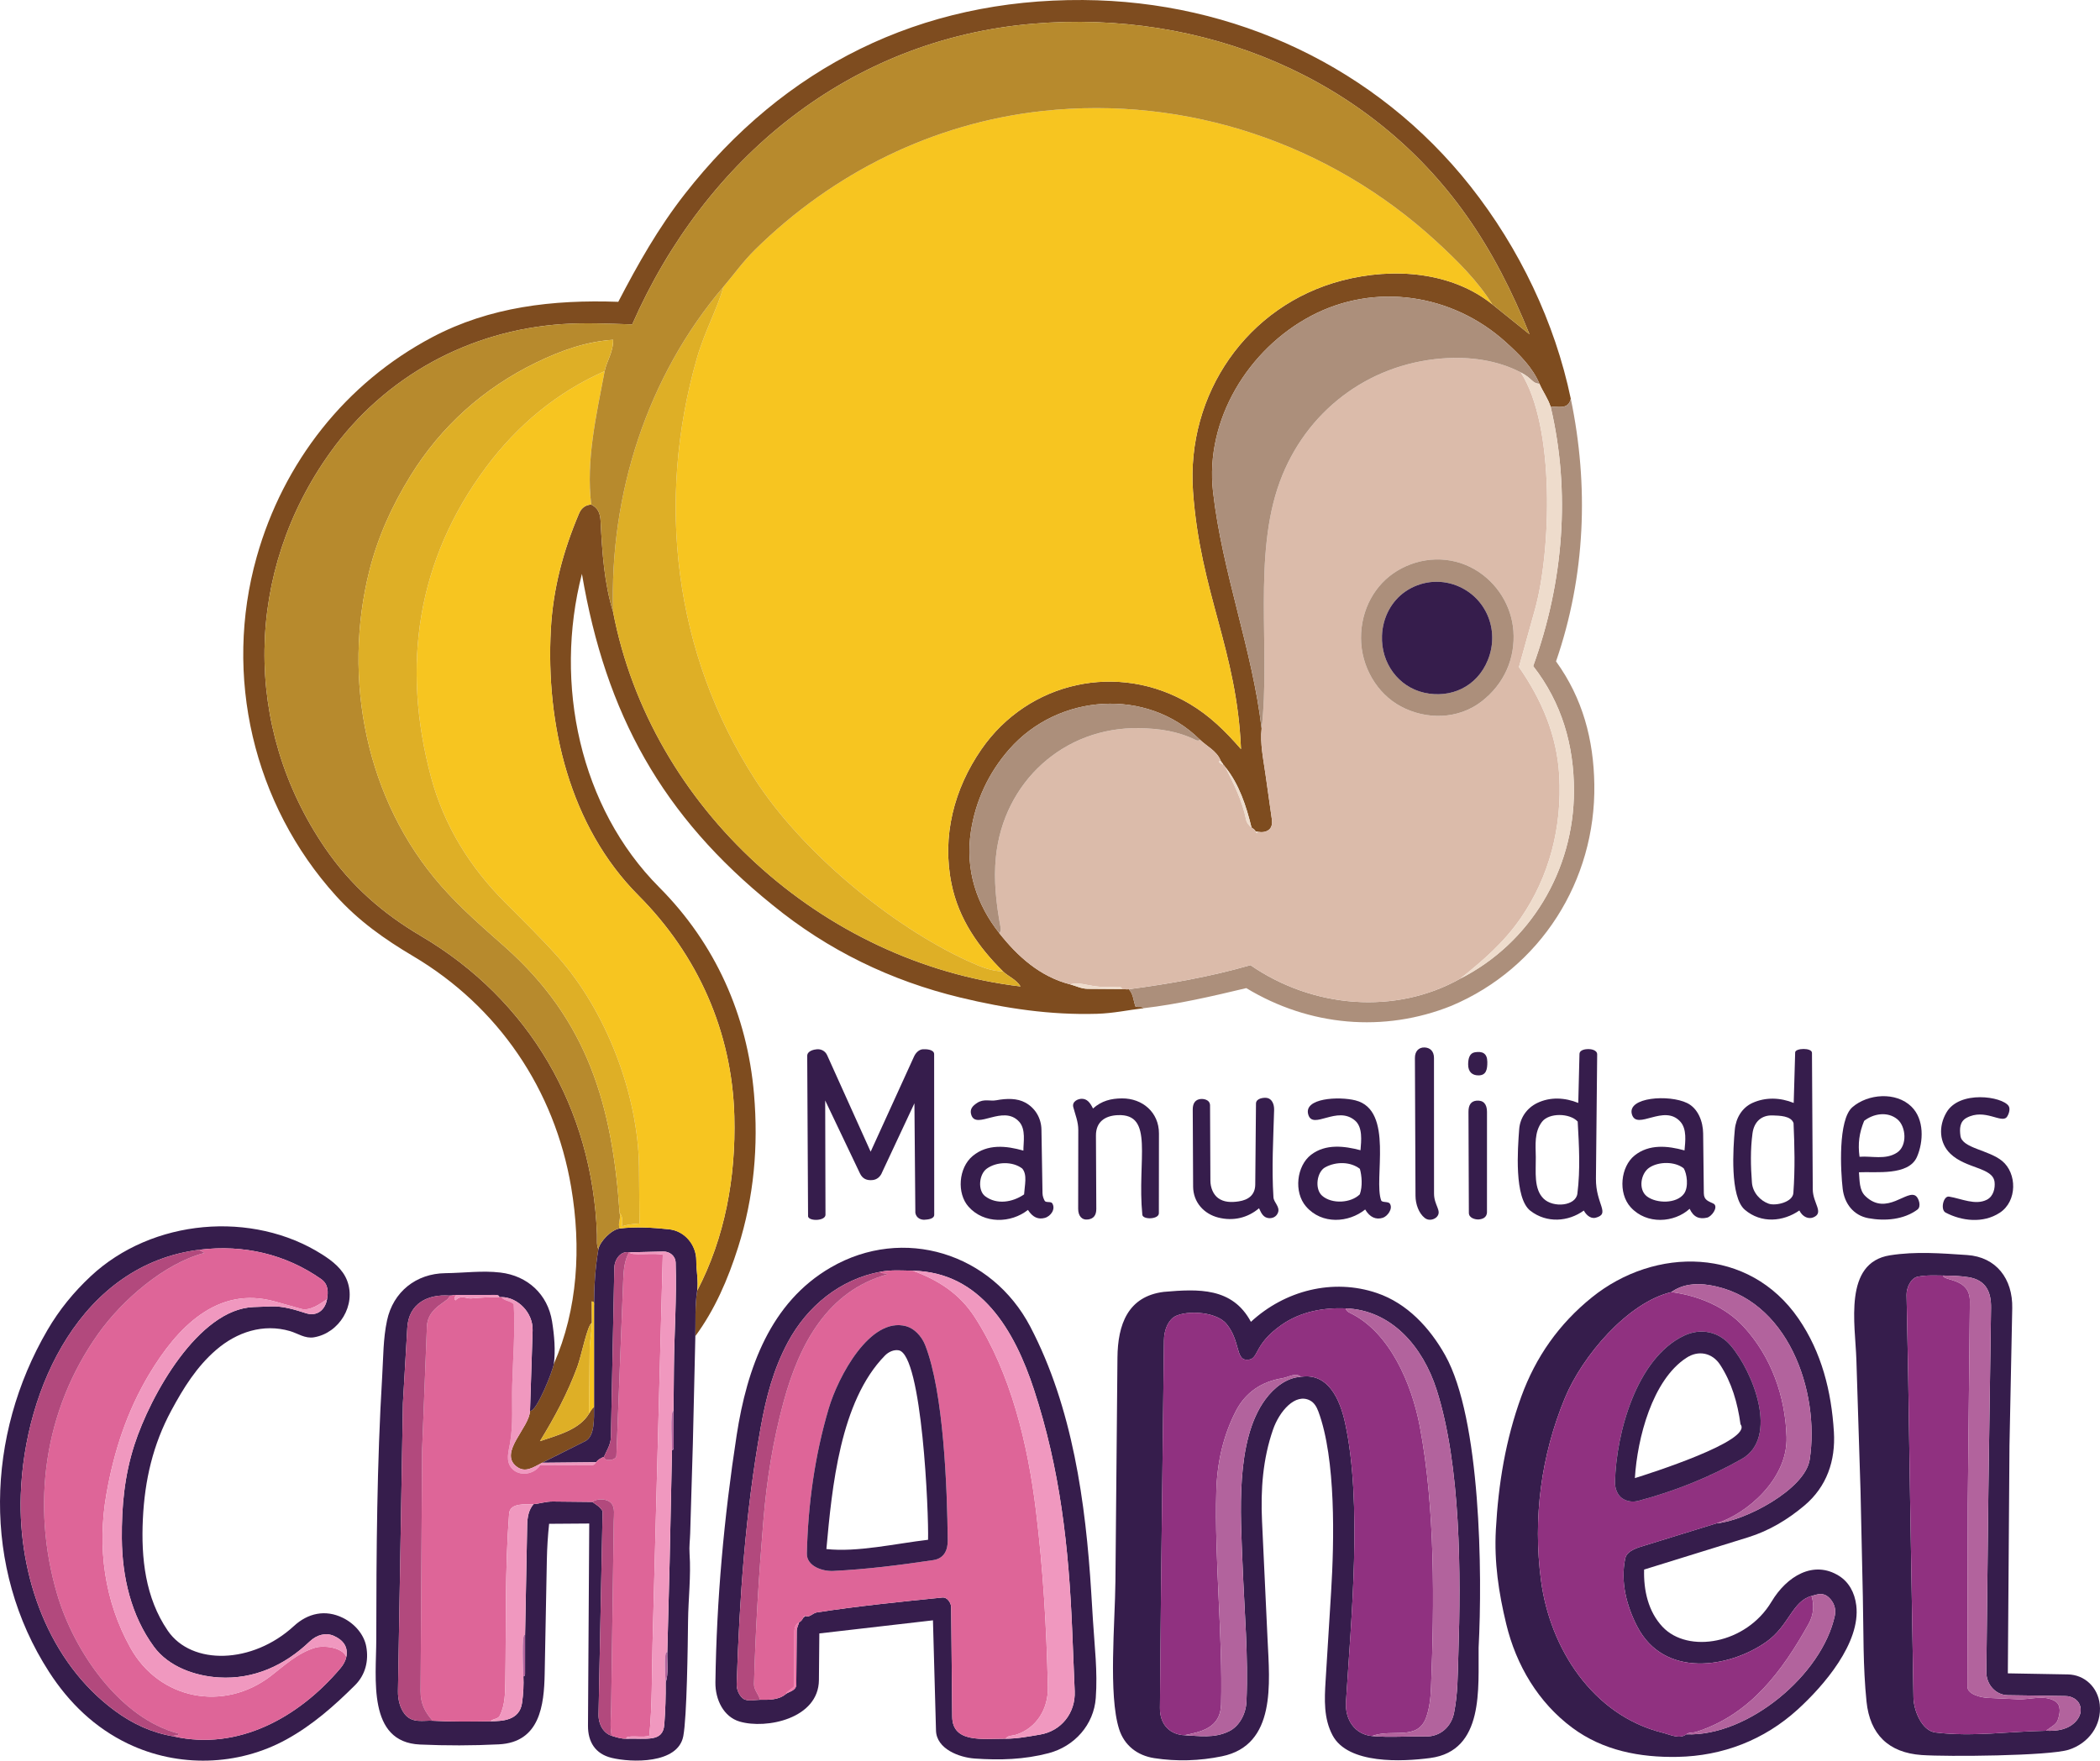 <?xml version="1.0" encoding="UTF-8"?>
<svg id="Layer_2" data-name="Layer 2" xmlns="http://www.w3.org/2000/svg" viewBox="0 0 3465.49 2906.3">
  <defs>
    <style>
      .cls-1 {
        fill: #b78a2d;
      }

      .cls-2 {
        fill: #7e4c1f;
      }

      .cls-3 {
        fill: #361d4c;
      }

      .cls-4 {
        fill: #de6598;
      }

      .cls-5 {
        fill: #903180;
      }

      .cls-6 {
        fill: #eedccc;
      }

      .cls-7 {
        fill: #b2639d;
      }

      .cls-8 {
        fill: #f7c520;
      }

      .cls-9 {
        fill: #f177ab;
      }

      .cls-10 {
        fill: #f098bf;
      }

      .cls-11 {
        fill: #dbbbaa;
      }

      .cls-12 {
        fill: #ac8f7b;
      }

      .cls-13 {
        fill: #deaf26;
      }

      .cls-14 {
        fill: #b2497d;
      }
    </style>
  </defs>
  <g id="Layer_1-2" data-name="Layer 1">
    <g id="Q2NgMB">
      <g>
        <path class="cls-2" d="M2592.2,658.28c-4.39,19.35-22.46,11.68-33.2,13.43-4.26-13.7-13.14-25.61-18.45-38.07-11.6-27.19-32.2-47.62-55.52-68.76-88.17-79.9-216.08-99.24-321.74-43.25-103.1,54.63-175.02,171.07-161.5,290.06,15.14,133.19,65.09,261.2,80.17,391.02-2.75,24.09,2.87,50.6,6.42,75.66l10.5,74.22c.95,6.69-.11,12.81-4.28,16.53-5.25,4.68-12.44,5-18.82,3.92l-3.53-.31c-1.35-3.28-4.34-4.85-6.99-6.82-8.61-35.37-20.28-71.06-43.09-99.57-.97-1.22-1.95-3-3.29-3.82-.81-2.61-3.51-4.39-4.46-6.85-6.38-16.44-23.39-23.92-34.8-35.2-86.41-85.35-232.69-76.28-314.05,16.28-34.09,38.78-55.67,85.17-63.34,135.61-9.81,64.5,9.97,121.11,46.72,167.82,30.06,38.22,67.23,71.99,117.21,84.73,8.78,2.24,18,7.22,28.67,7.3l56.67.39c3.67.03,7.63.81,11.27.33,7,7.07,7.61,17.49,10.7,27.97,2.52,2.86,11.91-.61,13.59,3.35-25.31,2.95-49.59,8.41-76.96,9.2-76.83,2.21-150.3-8.71-225.46-26.87-114.53-27.67-218.45-78.08-309.66-152.65-181.96-146.61-275.41-315.07-314.66-546.7-46.83,181.69-3.23,386.11,127.47,517.31,92.62,92.97,145.39,210.91,156.52,341.4,7.35,86.25-.01,169.97-26.28,252.97-16.81,53.1-38.55,103.16-70.53,146.58.58-25-.92-49.92,2.96-74.82,45.7-87.43,64.07-187.16,61.39-288.08-3.71-139.91-60.53-266.38-158.22-364.46-113.72-114.18-153.12-281.97-144.6-439.33,3.65-67.43,20.58-130.31,46.73-191.63,4.02-9.43,11.37-13.87,19.93-14.28,11.3,5.62,14.83,14.39,15.51,28.08,2.53,51.53,6.03,102.26,20.62,149.35,62.03,323.24,344.98,578.99,672.34,617.98-7.09-11.68-20.34-16.33-29.06-24.96-40.32-39.89-73.04-86.47-84.84-144.16-16.13-78.9,4.03-156.71,49.11-222.05,77.64-112.53,226.24-145.33,344-75.23,32.52,19.35,57.84,43.97,84.58,74.66-6.82-164.35-67.14-257.25-79.18-425.16-11.53-160.84,89.14-307.53,245.79-348.36,85.65-22.32,181.55-14.19,248.24,39.46l61.25,49.27c-28.39-69.96-60.66-134.48-104.08-195.94C2257.69,126.13,1983.6,15.84,1705.57,39.1c-304.3,25.45-541.82,222.4-662.25,496.4-40.32-1.16-75.98-3.12-115.08-.5-153.39,10.29-292.92,86.01-382.9,211.29-141.75,197.35-145.57,453.68-8.8,653.6,42.19,61.67,94.54,107.61,158.29,145.18,179.3,105.66,282.86,285.15,290.29,492.37.36,10.11-1.01,17.61,2.35,24.67-5.21,30.33-7.18,62.45-7.18,93.21.05-2.46,1.47-6.13-3.66-7.18l.1,35.63c-7.22,2.34-17.08,53.55-23.88,72.04-16.12,43.82-37.35,83.25-61.77,123.11,30.3-10.24,65.25-19.21,80.94-45.49,2.36-3.95,4.56-8.11,8.27-10.99,0,19.05,1.38,48.44-14.45,56.39l-71.15,35.71c-14.51,7.28-28.02,17.71-42.77,5.85-28.86-23.22,21.83-63.78,22.73-91.53,10.72,2.51,37.84-66.94,39.25-77.28,39.57-90.44,45.56-192.55,28.63-292.17-27.37-161.03-120.05-297.63-260.55-381-47.55-28.21-89.93-58.08-127.62-99.8-136.45-151.03-186.02-363.22-130.73-559.33,44-156.09,146.67-287.21,289.98-362.84,94.64-49.95,198.55-62.04,306.71-58.25,32.5-62.49,65.93-121.79,109.73-177.85C1294.33,110,1518.59-1.69,1787.34.02c249.64,1.59,484.16,110.98,639.35,307.57,80.73,102.26,139.21,224.5,165.5,350.69Z"/>
        <path class="cls-3" d="M2161.99,2311.8c-24.62-13.01-50.86,18.18-61.14,47.79-16.91,48.69-20.64,99.19-18.2,151.46l9.14,195.45c3.33,71.16,14.7,174.1-75.32,192.59-36.82,7.56-74.57,8.8-111.78,3.03-27.87-4.32-49.34-20.98-57.89-47.86-17.92-56.31-6.7-176.56-6.09-243.99l3.35-369.24c.49-54.48,17.04-101.15,76.47-108.55,57.21-4.98,113.19-7.59,143.77,49.45,56.1-51.87,135.42-72.13,207.81-47.57,50.19,17.02,87.38,57.5,112.67,102.52,58.98,104.96,61.68,361.28,55.28,482.77-.88,66.01,9.96,170.37-79.85,182.28-45.89,6.09-135.59,10.65-161.17-37.48-14.85-27.95-13.39-59.29-11.48-90.13l9.05-146.07c5.25-84.79,8.05-220.01-20.9-298.07-3.03-8.16-7.06-14.83-13.73-18.35ZM1954.61,2864.31c23.81,1.03,48.94,5.67,73.93-6.72,16.61-8.23,27.51-28.4,28.39-48.55,3.32-76.24-3.49-150.19-6.44-226.92-3.13-81.55-12.35-204.24,37.6-272.14,14.59-19.84,35.27-35.92,58.54-37.31,45.14-6.95,64.61,37.06,73.13,76.26,28.61,131.71,10.05,322.94,1.42,460.23-1.88,29.92,15.11,53.87,42.8,56.47,28.76,2.71,58.35.09,88.85.7,24.1.48,42.09-16.06,46.67-38.91,6.41-32.02,6.02-63.03,7.12-96.25,4.39-132.66,4.17-312.09-35.96-437.43-22.54-70.41-74.11-131.36-150-134.06-36.98-1.31-74.15,5.18-105.94,27.39-49.13,34.33-35.45,58.7-58.34,57.44-17.01-.94-9.98-31.86-32.35-59.11-18.51-22.55-74.73-22.9-89.32-9.44-8.38,7.73-13.71,20.61-13.9,36.73l-4.9,415.27-1.73,191.43c-.26,28.7,17.91,43.94,40.43,44.91Z"/>
        <path class="cls-3" d="M2923.41,2643.91c25.06-42.06,69.37-69.09,111.44-42.62,15.9,10,25.8,27.19,28.43,48.72,7.56,61.85-53.77,132.77-96.73,171.87-55.21,50.25-123.68,76.75-198.35,78.17-62.21,1.18-122.93-10.45-173.59-48.11-56.15-41.74-92.49-103.14-108.9-170.91-12.6-52.04-20.11-102.39-17.19-156.1,4.14-75.93,16.16-148.63,41.96-219.58,23.91-65.73,62.4-120.14,116.46-163.76,104.21-84.08,259.36-83.97,341.08,35.16,38.09,55.53,54.23,119.76,58.33,186.77,2.91,47.58-11.66,90.56-48.85,121.82-27.3,22.94-57.78,41.43-92.75,52.28l-171.58,53.23c-1,34.19,6.77,69.32,30.31,94.42,42.08,44.86,138.22,28.6,179.91-41.37ZM2758.24,2132.8c-72.62,17.27-147.1,105.88-175.59,174.38-39.67,95.38-53.11,199.29-39.63,301.67,14.73,111.85,85.14,222.53,200.45,251.27,13.01,3.24,28.3,11.3,39.31,2.65,101.18,4.05,224.07-97.68,245.13-195.93,2.62-12.21-2.51-22.96-9.6-29.64-10.05-9.47-18.78-5.48-28.83-2.75-32.01,8.68-37.15,49.27-74.49,75.63-60.95,43.03-168.82,60.94-213.38-25.63-17.48-33.95-27.68-73.49-19.61-111.89,2.85-13.57,22-18.29,33-21.69l117.91-36.4c45.12-3.3,145.98-55.54,153.54-105.25,17.05-112.07-35.78-266.68-165.34-287.85-23.09-3.77-44.95-1.39-62.88,11.43Z"/>
        <path class="cls-3" d="M1150.45,2130.66c-3.88,24.9-2.38,49.82-2.96,74.82l-4.11,177.38-4.42,148.44c-.34,11.5-1.85,21.06-1.02,33.29,2.54,37.32-2.08,74.08-2.5,111.48-.44,39.27-1.82,158.26-7.87,189.85-8.86,46.26-86.26,43.62-118.45,35.71-26.8-6.59-38.97-26.34-38.81-53.11l2.07-333.67-66.23.47c-2.13,20.4-3.34,39.3-3.73,59.71l-3.59,188.12c-.98,51.18-7.67,112.81-75.6,116.21-43.37,2.17-87.08,2.23-130.22.29-87.24-3.91-72.12-109.37-72.06-173.57.14-145.92,1.03-289.23,9.77-434.53,1.92-31.86,1.51-61.51,7.97-91.86,10.08-47.41,48.15-77.52,96.18-78.07,30.96-.35,60.68-4.63,90.93-1.04,44.68,5.3,78.04,35.67,85.25,80.73,3.68,22.97,5.89,47.98,2.86,70.29-1.4,10.34-28.53,79.78-39.25,77.28l4.3-132.64c.96-29.73-24.92-55.13-51.56-55.13h-3.56c.25-2.77-3.26-3.64-6.93-3.64l-64.19.08c-3.65,0-7.42,1.31-11.06,1.05-35.2-2.56-67.16,12.63-69.51,53.02l-7.23,124.22-8.17,475.63c-.24,14.24,3.67,28.77,11.33,38.16,12.64,15.49,30.67,9.91,45.95,10.78,31.78,1.82,63.7,1.42,95.59.86,18.26-.32,47.69-.54,51.9-30.35,2.11-14.94,2.91-30.01,2.2-43.98,1.72.55,2.75-1.44,2.76-3.84l.03-63.73,3.45-181.33c.26-13.89,2.44-25.81,10.53-35.16,10.06-.79,20.09-4.48,32.28-4.36l64.61.68c5.63,4.07,12.06,7.12,17.08,15.26l-6.72,335.66c-.34,16.74,8.77,31.18,21.63,35.11,8.2,2.5,15.54,5.11,24.28,4.83,33.51-1.11,60.34,6.38,62.61-23.35,1.81-23.71,2.52-46.69,2.27-69.11,4.99-15.58,2.25-33.21,2.68-49.78l3.86-149.43,3.91-184.83c2.96.22,2.78-3.58,2.77-6.99l-.26-57.02.64-71.23c.52-58.67,4.78-115.46,2.88-173.96-.37-11.4-9.84-18.75-20.66-18.49l-53.39,1.27c-.88.02-1.89.14-2.75-.03-13.21-2.49-24.14,10.72-24.45,25.93l-5.61,278.82c-.27,13.21-7.17,22.73-11.53,32.92-4.56,1.87-9.99,4.47-12.75,8.87l-89.16.88,71.15-35.71c15.83-7.95,14.45-37.34,14.45-56.39v-167.13c0-30.76,1.96-62.88,7.18-93.21,2.18-12.69,21.63-32.62,35.2-34.27,25.96-3.16,53.99-1.56,81.17,1.29s45.19,26.38,45.18,51.52c0,17.56,3.84,34.55,1.43,50.01Z"/>
        <path class="cls-3" d="M3413.92,2888.23c-32.39,10.33-201.08,11.7-242.75,8.77-54.58-3.84-85.44-34.09-90.98-88.29-5.95-58.14-4.78-114.65-6.06-173.33l-3.81-173.99-6.85-216.88c-1.84-58.34-21.86-160.13,55.33-172.38,42.68-6.77,84.99-3.29,127.37-.49,47.87,3.16,75.48,39.09,74.51,87.74l-4.56,227.26-2.71,375.51,99.01,1.77c28.06.5,49.68,21.59,52.67,49.5,3.72,34.67-18.71,64.45-51.17,74.8ZM3376.7,2856.91c17.45.79,36.72-1.66,49.37-15.97,7.14-8.08,9.84-17.94,5.69-27.66-3.2-7.49-12.16-13.5-23.09-13.66l-95.41-1.4c-20.36-.3-35.55-18.09-35.32-38.41l3.43-302.26,4.31-298.48c.37-25.88-7.81-45.86-36.77-50.75-12.19-2.06-27.18-2.72-42.62-2.79-13.05-.06-27.35-.99-41.65,1.9-11.48,2.32-18.61,18.55-18.38,29.94l2.65,131.83,3.29,209.81,5.47,323.15c.36,21.37,13.79,54.85,36.23,57.6,61.53,7.55,121.68-1.83,182.81-2.84Z"/>
        <path class="cls-3" d="M276.81,2691.67c39.64,57.98,139.99,55.21,208.26-7.67,22.95-21.14,51.73-27.69,80.69-13.47,20.38,10.01,35.07,28.12,38.64,47.37,4.37,23.58-1.42,46.85-18.58,63.9-34.11,33.9-69.74,65.53-112.85,89.32-80.24,44.29-178.76,46.82-261.48,7.27-55.05-26.32-97.73-67.73-130.59-118.68-110.76-171.73-104.08-390.2-2.61-564.19,19.7-33.79,43.32-62.51,71.17-88.62,101.76-95.41,267.43-109.11,382.14-36.2,17.13,10.89,34.06,24.09,41.35,43.52,15.05,40.13-12.96,86.23-54.8,93.26-14.82,2.49-26.8-6.55-39.63-10.28-44.04-12.8-87.67,1.48-122.1,31.26-31.86,27.56-53.66,62.62-73.66,99.74-30.33,56.29-43.96,114.91-47,179.34-3.04,64.42,3.88,129.74,41.06,184.12ZM286.63,2866.28c106.63,24.05,206.52-31.47,274.96-112.31,5.32-6.28,8.56-12.3,9.92-19.03,3.31-16.42-5.14-27.82-20.66-34.65-12.85-5.66-27.75-2.22-40.16,9.61-40.52,38.62-91.24,62.57-149.5,59.04-39.34-2.38-82.87-17.67-107.05-50.58-37.91-51.6-52.57-115.42-53.08-178.78-.43-53.44,4.37-103.99,20.7-154.53,26.34-81.57,105.7-224.2,196.76-227.54l29.15-1.07c19.32-.71,39.67,5.58,57,11.19,18.5,5.99,31.94-5.35,35.02-23.08,1.89-10.9,2.92-24.33-9.9-33.31-58.29-40.86-127.53-57.27-200.24-48.37-194.53,23.8-289.56,227.36-295.29,405.29-4.3,133.43,46.28,275.82,155.74,356.1,29.04,21.3,60.18,35.87,96.63,42.03Z"/>
        <path class="cls-3" d="M1544.61,2856.53l-5.02-181.89-187.49,21.64-.7,77.02c-.58,63.7-86.85,81.41-130.9,68.44-26.14-7.69-40.32-35.86-39.91-64.87,1.95-137.04,14.16-271.89,35.06-407.77,17.05-110.79,55.75-219.26,155.37-276.96,119.6-69.28,265.68-23.74,329.31,98.02,69.48,132.94,91.31,289.91,100.47,438.7l2.83,46c2.64,42.84,7.85,84.07,4.64,128.02-3.21,43.96-34.82,79.75-77.89,91.08-39.97,10.51-80.01,11.79-121.98,8.83-25.33-1.79-62.96-15.68-63.8-46.26ZM1452.73,2099.32c-65.56,12.26-120.29,55.94-152.67,116.48-23.6,44.13-35.77,90.17-44.79,140.65-25.09,140.4-34.96,281.16-39.57,423.55-.34,10.57,5.5,20.23,10.82,24,7.24,5.13,20.14,1.73,27.41,1.8,15.05.14,31.02.47,42.84-9.44,4.84-4.06,17.2-5.33,17.29-15.77l.7-88.18c.05-5.82,2.98-10.29,3.87-14.36,3.06-1.56,5.07-4.11,6.59-7.11.71-1.41,2.74-2.17,3.56-3.56,6.86,3.59,12.19-4.72,19.25-5.81,69.2-10.68,137.64-17.48,207.03-24.54,8.35-.85,14.53,9.02,14.59,16.11l1.72,180.54c.42,43.87,50.12,36.3,88.1,36.38,18.47.04,37.38-3.51,56.99-6.85,34.96-5.95,58.53-35.68,57.06-71.46l-4.1-99.57c-5.72-139.05-19.87-266.42-63.15-398.49-31.92-97.41-87.68-193.9-199.81-196.11-17.8-.35-34.92-1.78-53.73,1.74Z"/>
        <path class="cls-12" d="M1887.04,1664.25c-1.67-3.96-11.06-.5-13.59-3.35-3.09-10.48-3.7-20.9-10.7-27.97,67.68-9.05,134.09-20.56,200.77-39.77,103.23,71.3,239.7,82.28,346.23,22.29,115.23-58.49,187.43-178.35,187.65-309.62.12-76.06-20.31-145.99-67.29-206.3,50.33-139.1,61.78-287.76,28.88-427.82,10.74-1.75,28.81,5.92,33.2-13.43,29.9,143.51,24.41,292.09-24.37,433.46,44.09,61.08,62.03,129.16,63.19,203.11,2.49,158.99-88.94,303.34-235.54,365.3-111.33,44.83-234.59,33.99-338.81-29.09-57.3,13.69-112.53,26.52-169.62,33.18Z"/>
        <path class="cls-3" d="M1509.02,1821.16l-53.2,113.64c-3.12,8.28-9.25,12.32-15.45,13.05-9.47,1.12-16.88-1.76-21.2-10.82l-57.42-120.52.49,188.66c.03,10.32-26.87,11.15-28.74,2.86l-1.4-264.98c-.05-8.59,11.5-10.7,16.27-11.06,6.11-.45,13.28,2.39,16.61,9.79l71.79,159.34,71.56-157.05c3.32-7.29,8.96-11.66,14.45-12.06,4.84-.35,18.76-.02,18.76,8.08l.14,265.08c0,7.34-11.62,7.92-15.79,8.22-5.86.43-13.77-2.48-15.36-11.3l-1.52-180.94Z"/>
        <path class="cls-3" d="M2879.35,1996.89c-24.86-21.28-19.27-102.41-16.51-132.24,1.79-19.33,12.11-36.42,29.29-44.14,21.85-9.81,45.85-8.81,67.91.1l2.41-83.45c.21-7.24,27.68-8.07,27.73.8l1.3,225.23c.13,23.13,19.35,38.62.93,46.3-7.2,3-17.28.18-23.06-11.38-26.48,18.46-62.94,21.95-90.01-1.22ZM2959.47,1969.35c2.96-40.9,1.93-77.71.31-115.43-4.19-12.3-23.58-12.27-34.09-12.71-19.38-.81-31.17,11.05-33.64,29.53-3.59,26.78-3.06,53.89-.96,81.27,1.27,16.59,13.77,30,27.66,34.9,11.35,4,39.61-2.36,40.72-17.57Z"/>
        <path class="cls-3" d="M2525.57,1998.68c-27.2-21.01-20.97-102.67-18.57-134.6,1.45-19.32,12.94-35.22,29.71-43.34,21.47-10.39,45.62-9.11,67.81-.13l1.98-80.67c.18-7.4,10.44-8.19,14.68-8.25s14.61,1.5,14.53,8.88l-2.04,204.87c-.42,42.53,24.53,57.93-.31,64.62-6.27,1.69-13.9-1.52-19.73-11.8-25.48,18.44-61.02,21.29-88.07.4ZM2547.37,1978.68c15.95,15.48,53.09,12.16,55.7-8.49,5.03-39.74,2.69-79.55.5-118.86-13.07-14.17-47.47-14.78-59,.52-12.92,17.15-10.39,38.11-10.14,58.29.3,23.85-3.7,52.4,12.94,68.55Z"/>
        <path class="cls-3" d="M2155.34,1991.63c-20.77-23.93-15.53-67.22,8.19-85.44,24.03-18.47,54.92-14.56,81.62-7.53,1.24-15.45,3.94-37.81-9.01-48.96-29.63-25.51-69.32,15.99-77.14-9.69-8.39-27.55,50.49-30.54,77.89-23.61,64.05,16.2,29.38,130.54,42.41,165.14,1.44,3.82,11.66,1.36,14.27,5.27,5.56,8.33-3.92,20.93-11.63,23.4-11.33,3.62-21.52-.91-29.09-13.74-26.98,21.93-71.33,25.32-97.5-4.83ZM2244.01,1971.44c4.77-13.22,3.3-30.83.1-42.06-15.28-11.87-39-12.38-57.15-2.58-13.93,7.52-17.91,35.88-5.04,47.07,16.07,13.98,47.33,12.19,62.09-2.42Z"/>
        <path class="cls-3" d="M2690.96,1992.72c-21.31-23.56-16.44-67.04,6.53-85.4,23.93-19.13,54.6-16.1,82.35-8.35,1.33-14.63,4.06-35.02-6.66-47.2-26.87-30.52-72.17,15.18-80.16-12.41-8.2-28.33,61.37-33.11,91.17-18.56,18.02,8.8,26.18,30.54,26.4,50.09l1.12,98.71c.13,11.85,7.75,13.04,16.77,17.68,7.17,5.9-3.91,20.88-11.3,22.63-12.84,3.04-22.42-.65-28.88-14.59-25.17,23.09-70.87,26.67-97.34-2.6ZM2779.07,1970.33c7.92-11.03,4.79-33.14-.58-41.83-14.67-11.59-41.02-11.35-56.41-1.32-14.69,9.57-18.93,36.6-4.15,47.76,15.77,11.89,48.99,12.31,61.14-4.61Z"/>
        <path class="cls-3" d="M1605.07,1908.21c24.33-20.31,55.61-17.02,83.77-8.89-.07-13.8,4.43-35.08-7.02-47.73-26.28-29.01-70.82,14.14-78.96-11.25-3.06-9.54,2.18-14.89,9.67-19.8,11.12-7.29,21.26-2.43,31.6-4.36,17.38-3.25,34.46-3.46,47.94,3.91,16.13,8.81,26.25,25.37,26.57,44.68l1.74,104.88c.09,5.16,1.95,9.33,3.59,12.47,1.85,3.53,10.26.69,12.44,4.1,6.1,9.57-2.4,21.59-12.45,24.22-10.2,2.67-19.36-.4-27.61-13.22-28.02,22.15-72.41,23.42-98-5.29-19.67-22.07-16.68-64.17,6.73-83.71ZM1689.98,1971.59c.96-15.37,5.66-32.47-3.05-42.71-15.73-12.11-42.29-11.58-58.56.22-12.91,9.36-15.18,36.01-2.62,45.49,19.09,14.4,45.22,10.08,64.23-3Z"/>
        <path class="cls-3" d="M3078.26,1974.38c35.32,33.97,69.38-12.73,83.93.25,4.21,3.75,8.8,17.02,1.93,22.08-22.48,16.57-53.25,19.25-80.94,14.12-24.28-4.5-39.4-23.84-42.31-48.49-3.37-28.58-8.03-113.94,16.05-134.76,25.64-22.17,71.87-25.87,97.42-.87,21.42,20.96,19.98,57.88,9.16,82.83-13.82,31.87-68.39,24.12-95.8,25.51,1.27,13.17.16,29.32,10.57,39.33ZM3130.42,1902.7c17.64-11.47,15.01-43.42.62-55.19-16.59-13.57-39.91-9-54.77,2.67-8.12,19.78-10.57,37.55-7.6,59.3,19.74-1.7,42.76,5.55,61.74-6.79Z"/>
        <path class="cls-3" d="M1968.93,1958.38l-.62-126.77c-.04-8.92,3.03-15.01,10.17-16.98,6.44-1.77,18.34.05,18.39,10.11l.57,124.08c.05,11.79,4.76,22.88,12.7,28.79,9.61,7.15,21.82,7.36,34.11,5.48,15.76-2.41,27.06-10.4,27.22-27.85l1.21-133.62c.08-8.77,12.8-10.1,17.93-9.32,8.22,1.25,12.27,10.1,12,19.9-1.35,48.46-4.22,95.69-1.1,144.21.55,8.54,10.88,15.27,7.62,24.85-2.63,7.75-9.94,10.27-16.05,9.41-7.6-1.07-11.27-6.73-15.36-16.22-18.93,16.03-42.72,21.56-67.19,15.37-23.25-5.88-41.47-24.77-41.6-51.43Z"/>
        <path class="cls-3" d="M1885.12,2005.2c-8.94-90.54,20.35-167.25-40.75-164.45-21.22.97-35.91,11.35-35.8,33.79l.59,120.87c.05,10.83-4.66,16.17-13.19,17.49-10.62,1.65-16.75-5.79-16.73-17.52l.19-130.14c.02-13.56-4.9-24.96-8.24-37.66-2.47-9.39,7.82-14.02,14.41-13.82,7.78.23,12.82,5.19,18.11,16.02,14.16-12.64,29.48-16.54,47.83-16.67,33.76-.24,61.05,23.01,61.01,57.84l-.15,131.72c-.01,10.31-26.44,10.94-27.27,2.53Z"/>
        <path class="cls-3" d="M3300.09,2001.84c-27.66,18.13-63.16,13.59-89.43-.27-8.94-4.72-3.67-27.9,5.73-26.36,20.49,3.36,43.41,14.82,62.37,5.16,11.26-5.74,13.78-19.56,12.78-29.01-2.61-24.69-46.96-21.77-73.01-46.99-18.29-17.71-19.92-44.93-6.42-68.05,21.61-37.02,91.83-26.53,102.53-10.8,3.61,5.3-.23,14.92-2.94,18.36-8.84,11.22-36.28-14.94-66.41,1.31-11.35,6.12-11.73,18.17-10.06,29.89,2.91,20.32,46.28,22.85,68.79,41.32,24.5,20.1,25.32,66.29-3.94,85.46Z"/>
        <path class="cls-3" d="M2366.5,1970.38c0,19.35,13.35,28.29,4.76,38.08-4.03,4.59-13.36,7.45-20.18,1.96-9.75-7.85-15.12-22.65-15.18-36.65l-.96-227.41c-.05-11.3,6.55-17.72,16.03-17.34,8.86.35,15.44,6.03,15.44,17.35l.08,224Z"/>
        <path class="cls-3" d="M2453.85,2000.67c0,9.98-8.76,11.91-13.9,12.24-4.95.32-15.96-2.03-15.99-10.8l-.62-166.85c-.04-11.48,4.33-17.5,13.12-18.37,11.61-1.15,17.43,5.76,17.43,18.41l-.04,165.37Z"/>
        <path class="cls-3" d="M2454.43,1752.71c.16,12.75-1.91,22.4-14.64,22.41-10.23,0-17.04-5.71-17-18.06.03-9.88,2.36-18.58,10.93-20.05,12.53-2.14,20.53,1.51,20.71,15.7Z"/>
        <path class="cls-8" d="M2462.78,502.5c-66.69-53.64-162.59-61.78-248.24-39.46-156.66,40.83-257.32,187.52-245.79,348.36,12.04,167.91,72.36,260.81,79.18,425.16-26.74-30.7-52.06-55.31-84.58-74.66-117.77-70.09-266.37-37.3-344,75.23-45.08,65.34-65.24,143.15-49.11,222.05,11.8,57.69,44.52,104.26,84.84,144.16-19.06-.04-37.65-7.84-56.89-16.62-128.32-58.55-276.2-181.91-352.72-300.99-133.39-207.59-163.21-458.95-95.18-695.24,12.07-41.92,33.4-80.94,43.75-117.39,17.32-20.33,31.56-40.88,52.3-61.29,128.56-126.58,293.74-208.93,474.33-228.59,238.02-25.91,474.22,54,649.77,215.43,35.27,32.44,67.81,64.78,92.33,103.85Z"/>
        <path class="cls-11" d="M2509.63,614.71c57.4,89.05,49.72,296.8,23.67,390.41l-26.7,95.95c37.65,54.18,62.84,113.02,66.54,179.3,4.71,84.44-15.98,165.87-63.41,234.87-28,40.73-63.04,70.78-99.95,100.21-106.53,59.99-243,49.01-346.23-22.29-66.68,19.21-133.1,30.71-200.77,39.77-3.64.49-7.61-.3-11.27-.33.36-2.35-3.43-4.13-6.96-3.87-48.02,3.54-57.36-9.69-78.38-3.82-49.98-12.74-87.14-46.51-117.21-84.73,2.43-1.71,2.89-5.62,2.15-9.65-7.18-39.26-11.53-76.95-7.63-115.82,12.41-123.74,112.17-215.02,236.63-212.74,33.29.61,63.81,4.97,93.71,19.85,1.96.97,6.7.81,5.81-1.34,11.41,11.27,28.43,18.76,34.8,35.2-3.56.29-3.14,2.45-1.21,3.81,2.12,1.49,3.89,1.97,5.67,3.04,1.34.81,2.32,2.6,3.29,3.82,13.8,27.49,27.8,54.76,34.15,86.61,1.12,5.6,5.61,10.48,8.94,12.96,2.65,1.97,5.64,3.54,6.99,6.82.55,3.08,2.5,3.37,3.53.31,6.38,1.08,13.57.76,18.82-3.92,4.17-3.72,5.23-9.84,4.28-16.53l-10.5-74.22c-3.55-25.06-9.17-51.57-6.42-75.66,14.88-130.18-15.01-285.33,30.19-407.86,42.42-114.98,144.13-193.1,266.57-203.05,45.6-3.71,92.01,2.54,130.91,22.92ZM2444.92,1157.95c37.65-29.05,55.86-71.68,52.57-116.56-2.96-40.23-25.95-79.29-63.69-101.37-39.79-23.28-88.8-21.63-128.24,2.33-36.89,22.41-59.66,64.05-59.56,110.78.1,47.85,26.62,91.88,65.42,112.79,42.31,22.8,95.1,21.69,133.51-7.96Z"/>
        <path class="cls-8" d="M975.66,832.88c-8.55.4-15.91,4.85-19.93,14.28-26.15,61.32-43.08,124.19-46.73,191.63-8.52,157.37,30.89,325.16,144.6,439.33,97.69,98.09,154.51,224.55,158.22,364.46,2.68,100.91-15.69,200.64-61.39,288.08,2.41-15.46-1.44-32.45-1.43-50.01,0-25.14-18.89-48.76-45.18-51.52s-55.21-4.45-81.17-1.29c-3.79-8.02,2.63-17.01-.15-25.53,4.84,4.71,5,12.23,3.78,21.91,10.32-2.99,17.95-3.82,29.01-4.64l-.76-92.21c-.99-120.21-54.34-259.13-134.44-348.55-27.79-31.02-56.3-58.85-85.87-88.48-58.47-58.59-101.29-126.89-122.92-207.72-49.18-183.73-23.35-358.11,90.76-511.33,52.04-69.88,117.44-124.01,195.73-158.67-13.64,72.6-31.07,146.85-22.13,220.25Z"/>
        <path class="cls-12" d="M2540.55,633.64c-13.09-1.22-10.98-8.48-30.92-18.93-38.9-20.38-85.31-26.62-130.91-22.92-122.44,9.95-224.15,88.07-266.57,203.05-45.2,122.53-15.31,277.68-30.19,407.86-15.07-129.82-65.03-257.83-80.17-391.02-13.53-118.99,58.4-235.44,161.5-290.06,105.66-55.98,233.57-36.65,321.74,43.25,23.33,21.14,43.92,41.57,55.52,68.76Z"/>
        <path class="cls-12" d="M1979.61,1220.47c.89,2.15-3.86,2.32-5.81,1.34-29.89-14.88-60.42-19.24-93.71-19.85-124.47-2.28-224.22,89-236.63,212.74-3.9,38.87.45,76.57,7.63,115.82.74,4.02.27,7.94-2.15,9.65-36.74-46.71-56.52-103.33-46.72-167.82,7.67-50.43,29.25-96.83,63.34-135.61,81.37-92.56,227.64-101.63,314.05-16.28Z"/>
        <path class="cls-6" d="M2540.55,633.64c5.32,12.46,14.19,24.37,18.45,38.07,32.9,140.06,21.45,288.71-28.88,427.82,46.98,60.32,67.41,130.25,67.29,206.3-.21,131.27-72.41,251.13-187.65,309.62,36.91-29.43,71.95-59.47,99.95-100.21,47.43-69,68.12-150.43,63.41-234.87-3.7-66.28-28.89-125.12-66.54-179.3l26.7-95.95c26.06-93.61,33.74-301.36-23.67-390.41,19.94,10.45,17.83,17.7,30.92,18.93Z"/>
        <path class="cls-10" d="M874.64,2328.87c-.9,27.74-51.59,68.31-22.73,91.53,14.75,11.87,28.26,1.43,42.77-5.85l89.16-.88c-2.29,3.66-4.01,5.18-10.33,5.17l-82.09-.22c-10.38,15.88-34.77,19.07-46.92,5.16-10.47-11.99-5.28-27.74-2.9-41.25,5.65-32.02,2.76-63.2,3.65-95.67,1.24-45.35,5.09-89.09,2.49-134.17-6.65-6.11-15.92-5.13-20.37-11.6,26.64,0,52.52,25.41,51.56,55.13l-4.3,132.64Z"/>
        <path class="cls-8" d="M980.28,2155.32v167.13c-3.71,2.87-5.91,7.03-8.27,10.99l1.09-106.55c.15-14.94,3.66-28.78,3.62-43.12l-.1-35.63c5.12,1.05,3.7,4.72,3.66,7.18Z"/>
        <path class="cls-6" d="M1851.48,1632.6l-56.67-.39c-10.67-.07-19.89-5.06-28.67-7.3,21.02-5.87,30.36,7.37,78.38,3.82,3.53-.26,7.31,1.52,6.96,3.87Z"/>
        <path class="cls-6" d="M2065.26,1365.9c-3.33-2.48-7.82-7.36-8.94-12.96-6.35-31.84-20.36-59.12-34.15-86.61,22.81,28.5,34.48,64.2,43.09,99.57Z"/>
        <path class="cls-6" d="M2018.87,1262.52c-1.77-1.08-3.55-1.56-5.67-3.04-1.94-1.36-2.35-3.52,1.21-3.81.96,2.46,3.65,4.24,4.46,6.85Z"/>
        <path class="cls-13" d="M972.01,2333.43c-15.69,26.28-50.64,35.25-80.94,45.49,24.42-39.86,45.65-79.29,61.77-123.11,6.8-18.5,16.67-69.71,23.88-72.04.04,14.34-3.47,28.18-3.62,43.12l-1.09,106.55Z"/>
        <path class="cls-13" d="M1655.08,1603.33c8.72,8.63,21.97,13.28,29.06,24.96-327.37-38.98-610.31-294.73-672.34-617.98-6.34-194.37,56.13-389.17,182.25-537.21-10.35,36.45-31.68,75.47-43.75,117.39-68.03,236.29-38.22,487.65,95.18,695.24,76.52,119.08,224.4,242.44,352.72,300.99,19.24,8.78,37.83,16.58,56.89,16.62Z"/>
        <path class="cls-1" d="M2462.78,502.5c-24.52-39.07-57.06-71.42-92.33-103.85-175.55-161.43-411.75-241.34-649.77-215.43-180.6,19.66-345.77,102.01-474.33,228.59-20.74,20.42-34.98,40.96-52.3,61.29-126.11,148.04-188.59,342.84-182.25,537.21-14.59-47.09-18.09-97.82-20.62-149.35-.67-13.69-4.21-22.46-15.51-28.08-8.95-73.4,8.49-147.65,22.13-220.25,2.99-15.91,14.45-31.31,13.94-51.76-44.51,3-85.98,17.73-126.51,37.41-86.65,42.08-157.37,105.18-208.1,187.57-30.01,48.74-53.3,99.63-67.45,155.76-45.18,179.26-5.5,379.56,118.05,520.42,32.72,37.3,68.18,67.85,105.23,100.72,137.93,122.34,177.53,263.25,189.56,439.55,2.78,8.52-3.64,17.51.15,25.53-13.58,1.65-33.02,21.58-35.2,34.27-3.35-7.07-1.98-14.56-2.35-24.67-7.43-207.22-111-386.71-290.29-492.37-63.75-37.57-116.1-83.51-158.29-145.18-136.77-199.92-132.95-456.24,8.8-653.6,89.98-125.28,229.51-200.99,382.9-211.29,39.11-2.62,74.76-.66,115.08.5,120.43-274.01,357.95-470.95,662.25-496.4,278.03-23.26,552.12,87.03,714.38,316.72,43.42,61.46,75.69,125.98,104.08,195.94l-61.25-49.27Z"/>
        <path class="cls-6" d="M2072.25,1372.73l3.53.31c-1.02,3.06-2.98,2.78-3.53-.31Z"/>
        <path class="cls-5" d="M2220.65,2159.68c.68,2.89,2.89,5.44,6.64,7.23,66.53,31.76,102.54,118.26,115.67,187.3,25.64,134.83,23.98,293.04,18.61,430.55-.68,17.48-2.44,34.54-7.96,49.95-14.12,39.44-55.13,18.18-89.64,30.9-27.68-2.6-44.68-26.56-42.8-56.47,8.63-137.29,27.19-328.52-1.42-460.23-8.52-39.2-27.98-83.21-73.13-76.26-8.44-7.51-19.87.62-30.47,2.35-34.27,5.59-60.86,23.34-76.88,54.57-20.81,40.56-30.77,84.89-32.07,131.74-3.14,112.86,10.7,239.17,7.91,351.99-.97,39.37-33.45,45.4-60.52,50.98-22.51-.97-40.69-16.21-40.43-44.91l1.73-191.43,4.9-415.27c.19-16.12,5.52-29,13.9-36.73,14.59-13.46,70.81-13.11,89.32,9.44,22.37,27.25,15.34,58.18,32.35,59.11,22.89,1.26,9.21-23.11,58.34-57.44,31.79-22.22,68.96-28.71,105.94-27.39Z"/>
        <path class="cls-7" d="M2263.97,2865.62c34.51-12.73,75.52,8.54,89.64-30.9,5.52-15.41,7.28-32.47,7.96-49.95,5.37-137.51,7.02-295.72-18.61-430.55-13.13-69.04-49.14-155.54-115.67-187.3-3.75-1.79-5.96-4.34-6.64-7.23,75.89,2.7,127.46,63.65,150,134.06,40.13,125.34,40.36,304.76,35.96,437.43-1.1,33.22-.71,64.23-7.12,96.25-4.57,22.84-22.57,39.39-46.67,38.91-30.5-.61-60.09,2.01-88.85-.7Z"/>
        <path class="cls-7" d="M2146.62,2272.66c-23.27,1.39-43.95,17.47-58.54,37.31-49.95,67.9-40.73,190.59-37.6,272.14,2.95,76.74,9.76,150.69,6.44,226.92-.88,20.16-11.78,40.32-28.39,48.55-24.99,12.39-50.12,7.74-73.93,6.72,27.06-5.58,59.54-11.61,60.52-50.98,2.78-112.82-11.05-239.13-7.91-351.99,1.3-46.85,11.26-91.18,32.07-131.74,16.02-31.23,42.61-48.98,76.88-54.57,10.6-1.73,22.02-9.86,30.47-2.35Z"/>
        <path class="cls-5" d="M2758.24,2132.8c43.06,5.65,88.27,23.54,118.98,56.89,45.83,49.75,69,115.16,71.03,182.22,2.13,70.17-66.88,127.6-115.34,142.57l-117.91,36.4c-11,3.4-30.15,8.12-33,21.69-8.07,38.4,2.13,77.94,19.61,111.89,44.57,86.57,152.43,68.66,213.38,25.63,37.34-26.36,42.48-66.94,74.49-75.63,4.74,15.13,3.47,31.21-4.98,46.34-43.41,77.75-96.2,149.29-184.65,177.79-7.16,2.31-12.06.27-17.07,4.2-11.01,8.65-26.31.59-39.31-2.65-115.31-28.74-185.72-139.42-200.45-251.27-13.49-102.38-.05-206.3,39.63-301.67,28.49-68.5,102.97-157.11,175.59-174.38ZM2874.04,2408.43c62.33-35.32,18.81-144.19-18.03-187.4-19.85-23.28-49.54-29.37-77.27-16.15-78.03,37.22-111.92,160.77-113.59,241.78-.24,11.55,4.94,21.9,11.65,26.5,7.57,5.19,17.19,6.84,27.12,4.19,59.25-15.82,115.55-38,170.11-68.93Z"/>
        <path class="cls-7" d="M2832.92,2514.46c48.46-14.96,117.47-72.4,115.34-142.57-2.03-67.05-25.21-132.46-71.03-182.22-30.71-33.35-75.92-51.23-118.98-56.89,17.93-12.82,39.79-15.21,62.88-11.43,129.56,21.17,182.38,175.78,165.34,287.85-7.56,49.71-108.42,101.95-153.54,105.25Z"/>
        <path class="cls-7" d="M2782.79,2862.78c5.01-3.93,9.91-1.89,17.07-4.2,88.45-28.5,141.24-100.03,184.65-177.79,8.44-15.13,9.72-31.2,4.98-46.34,10.05-2.73,18.77-6.71,28.83,2.75,7.09,6.68,12.22,17.43,9.6,29.64-21.06,98.25-143.94,199.99-245.13,195.93Z"/>
        <path class="cls-4" d="M1033.62,2870.06c-8.73.29-16.07-2.32-24.28-4.83-3.02-15.45-1-31.02-.75-48.77l4.25-305.28c.14-9.75,2.3-22.18-3.75-29.4-7.28-8.68-23.74-8.43-31.73-2.58l-64.61-.68c-12.19-.13-22.22,3.56-32.28,4.36-11.78.93-38.88-3.14-40.32,15.73-7.02,91.95-4.8,182.86-6.2,275.09-.32,20.69-.33,40.34-9.18,58.42-3.06,5.89-11.86,4.91-15.17,9.15-31.89.56-63.81.96-95.59-.86-12.33-13.75-20.1-27.86-19.97-48.96l2.52-397.6,7.94-204.25c1.31-33.69,38.79-41.11,37.14-51.01,3.64.27,7.41-1.04,11.06-1.05-.55,2.89-5.3,3.86-1.11,8.95,9.31-9.79,18.23-2.49,26.3-3.22,16.06-1.45,30.98-2.18,45.94-2.18h3.56c4.45,6.47,13.71,5.49,20.37,11.6,2.6,45.08-1.26,88.82-2.49,134.17-.89,32.48,2,63.66-3.65,95.67-2.38,13.51-7.58,29.26,2.9,41.25,12.16,13.91,36.55,10.72,46.92-5.16l82.09.22c6.32.02,8.04-1.51,10.33-5.17,2.75-4.4,8.18-7,12.75-8.87.42,8.44,20.31,5.96,20.61-1.87l11.25-289.81c.68-17.54,2.04-32.48,9.72-46,.87.16,1.87.05,2.75.03-7.56,6.14,45.47.22,52.8,4.18l-16.89,641.7c-1.39,52.76-.37,100.6-5.27,151.91-7.75,4.58-39.9-2.36-37.94,5.13Z"/>
        <path class="cls-14" d="M741.65,2138.58c1.64,9.9-35.83,17.32-37.14,51.01l-7.94,204.25-2.52,397.6c-.13,21.1,7.63,35.21,19.97,48.96-15.27-.87-33.3,4.71-45.95-10.78-7.66-9.39-11.57-23.92-11.33-38.16l8.17-475.63,7.23-124.22c2.35-40.4,34.31-55.59,69.51-53.02Z"/>
        <path class="cls-10" d="M1111.47,2329.56c-5.97-5.04-2.43,60.03-2.51,64.01l-3.91,184.83-3.86,149.43c-6.63-5.98-2.7,47.89-2.68,49.78.25,22.41-.46,45.39-2.27,69.11-2.27,29.73-29.11,22.24-62.61,23.35-1.96-7.48,30.19-.54,37.94-5.13,4.91-51.3,3.89-99.14,5.27-151.91l16.89-641.7c-7.33-3.96-60.36,1.96-52.8-4.18l53.39-1.27c10.83-.26,20.29,7.09,20.66,18.49,1.9,58.5-2.36,115.29-2.88,173.96l-.64,71.23Z"/>
        <path class="cls-10" d="M880.48,2482.88c-8.08,9.35-10.26,21.27-10.53,35.16l-3.45,181.33c-6.49-8.32-2.86,66.22-2.79,67.56.71,13.96-.09,29.04-2.2,43.98-4.22,29.81-33.64,30.03-51.9,30.35,3.31-4.23,12.11-3.25,15.17-9.15,8.85-18.08,8.86-37.73,9.18-58.42,1.4-92.23-.82-183.13,6.2-275.09,1.44-18.86,28.54-14.8,40.32-15.73Z"/>
        <path class="cls-14" d="M1009.35,2865.23c-12.85-3.92-21.96-18.37-21.63-35.11l6.72-335.66c-5.02-8.14-11.45-11.19-17.08-15.26,7.99-5.85,24.46-6.09,31.73,2.58,6.05,7.22,3.89,19.64,3.75,29.4l-4.25,305.28c-.25,17.76-2.27,33.32.75,48.77Z"/>
        <path class="cls-14" d="M1038.18,2067.12c-7.69,13.51-9.04,28.46-9.72,46l-11.25,289.81c-.3,7.83-20.2,10.31-20.61,1.87,4.36-10.2,11.26-19.71,11.53-32.92l5.61-278.82c.31-15.21,11.24-28.43,24.45-25.93Z"/>
        <path class="cls-10" d="M823.82,2141.09c-14.96,0-29.87.73-45.94,2.18-8.06.73-16.99-6.58-26.3,3.22-4.18-5.09.57-6.06,1.11-8.95l64.19-.08c3.67,0,7.18.87,6.93,3.64Z"/>
        <path class="cls-7" d="M863.7,2766.93c-.07-1.35-3.7-75.89,2.79-67.56l-.03,63.73c0,2.4-1.03,4.39-2.76,3.84Z"/>
        <path class="cls-7" d="M1108.96,2393.56c.08-3.97-3.46-69.05,2.51-64.01l.26,57.02c.02,3.41.19,7.21-2.77,6.99Z"/>
        <path class="cls-7" d="M1098.51,2777.6c-.02-1.9-3.95-55.76,2.68-49.78-.43,16.57,2.31,34.2-2.68,49.78Z"/>
        <path class="cls-5" d="M3206.29,2105.53c1.83,9.63,44.86,3.62,44.46,42.79l-3.44,334.38-.57,301.4c-.03,13.33,23.8,18.12,33.61,18.56l49.95,2.28c20.22.92,43.88-8.16,61.71,3.6,10.09,6.66,7.26,21.3,3.61,31.17-2.81,7.57-11.77,10.98-18.9,17.2-61.13,1.01-121.28,10.38-182.81,2.84-22.44-2.75-35.87-36.23-36.23-57.6l-5.47-323.15-3.29-209.81-2.65-131.83c-.23-11.39,6.9-27.61,18.38-29.94,14.31-2.89,28.6-1.97,41.65-1.9Z"/>
        <path class="cls-7" d="M3376.7,2856.91c7.13-6.23,16.09-9.63,18.9-17.2,3.66-9.86,6.49-24.51-3.61-31.17-17.84-11.76-41.5-2.68-61.71-3.6l-49.95-2.28c-9.81-.45-33.63-5.24-33.61-18.56l.57-301.4,3.44-334.38c.4-39.17-42.62-33.16-44.46-42.79,15.45.07,30.43.73,42.62,2.79,28.96,4.89,37.14,24.86,36.77,50.75l-4.31,298.48-3.43,302.26c-.23,20.32,14.96,38.11,35.32,38.41l95.41,1.4c10.93.16,19.89,6.18,23.09,13.66,4.15,9.72,1.45,19.58-5.69,27.66-12.65,14.3-31.92,16.75-49.37,15.97Z"/>
        <path class="cls-4" d="M539.69,2144.55c-11.21,7.46-27.98,20.13-43.13,15.87l-42.68-12c-96.08-27.02-162.36,44.41-207.37,119.45-36.9,61.52-58.51,127.68-70.97,198.8-15.37,87.77-3.24,176.37,39.82,253.53,47.76,85.58,154.26,105.95,231.76,46.14,23.01-17.76,43.88-37.77,73.19-46.57,13.18-3.96,44.29-1.18,51.19,15.17-1.36,6.74-4.6,12.75-9.92,19.03-68.43,80.84-168.33,136.36-274.96,112.31,1.01-3.47,6.05.81,8.7-4.55-97.08-24.79-173.06-135.5-200.83-229.51-43.74-148.09-21.94-304.79,67.77-430.81,39.91-56.07,109.26-115.99,174.85-133.19-2.97-3.16-6.53-2.56-7.58-5.35,72.71-8.9,141.95,7.51,200.24,48.37,12.82,8.98,11.79,22.42,9.9,33.31Z"/>
        <path class="cls-14" d="M329.55,2062.86c1.06,2.79,4.61,2.19,7.58,5.35-65.59,17.2-134.94,77.12-174.85,133.19-89.71,126.02-111.51,282.72-67.77,430.81,27.76,94.01,103.74,204.72,200.83,229.51-2.66,5.36-7.7,1.08-8.7,4.55-36.45-6.16-67.59-20.73-96.63-42.03-109.45-80.28-160.04-222.67-155.74-356.1,5.73-177.93,100.76-381.48,295.29-405.29Z"/>
        <path class="cls-10" d="M539.69,2144.55c-3.08,17.72-16.52,29.06-35.02,23.08-17.33-5.61-37.68-11.89-57-11.19l-29.15,1.07c-91.06,3.34-170.41,145.97-196.76,227.54-16.32,50.54-21.12,101.09-20.7,154.53.51,63.35,15.17,127.18,53.08,178.78,24.18,32.91,67.71,48.2,107.05,50.58,58.26,3.52,108.98-20.42,149.5-59.04,12.41-11.82,27.31-15.26,40.16-9.61,15.51,6.83,23.97,18.23,20.66,34.65-6.9-16.34-38.02-19.12-51.19-15.17-29.31,8.8-50.18,28.81-73.19,46.57-77.5,59.81-184,39.44-231.76-46.14-43.06-77.16-55.19-165.76-39.82-253.53,12.46-71.12,34.07-137.28,70.97-198.8,45-75.03,111.29-146.47,207.37-119.45l42.68,12c15.14,4.26,31.91-8.41,43.13-15.87Z"/>
        <path class="cls-4" d="M1506.46,2097.58c41.72,15.26,77.03,37.6,102.32,76.92,59.39,92.33,87.37,209.29,100.72,318.42,11.97,97.9,17.59,193.96,19.73,292.12.78,35.68-18.56,66.95-51.52,78.13-7.14,2.42-14.69,1.18-18.24,6.88-37.99-.09-87.68,7.49-88.1-36.38l-1.72-180.54c-.07-7.09-6.25-16.96-14.59-16.11-69.39,7.06-137.83,13.86-207.03,24.54-7.06,1.09-12.39,9.4-19.25,5.81-1.16-.61-3.44,2.6-3.56,3.56-1.52,3.01-3.53,5.56-6.59,7.11-4.57,2.33-7.59,7.6-7.61,14.28l-.28,91.33c-5.16,5.42-11.12,7.6-13.97,12.71-11.82,9.92-27.79,9.58-42.84,9.44-1.04-8.33-9.92-15.7-9.64-25.99,2.52-90.74,7.94-178.99,15.45-269.52,5.64-68,15.9-132.31,33.79-197.77,25.81-94.43,72.56-181.74,170.87-208.96-4.24-3.19-9.61-.11-11.67-4.24,18.81-3.52,35.93-2.09,53.73-1.74ZM1540.21,2575.25c18.19-2.71,23.94-17.17,23.78-32.37-.87-86.49-6.66-244.79-37.18-322.45-6.2-15.78-18.74-27.81-31.45-31.28-59.45-16.23-112.25,83.22-127.83,135.88-22.96,77.63-34.08,157.7-36.02,239.28-.5,21.16,26.12,29.7,43.42,28.84,56.04-2.79,109.31-9.57,165.28-17.9Z"/>
        <path class="cls-10" d="M1659.46,2870.06c3.54-5.7,11.1-4.46,18.24-6.88,32.96-11.18,52.3-42.45,51.52-78.13-2.14-98.16-7.76-194.22-19.73-292.12-13.34-109.13-41.33-226.09-100.72-318.42-25.3-39.33-60.6-61.66-102.32-76.92,112.13,2.21,167.89,98.69,199.81,196.11,43.28,132.07,57.43,259.44,63.15,398.49l4.1,99.57c1.47,35.77-22.1,65.5-57.06,71.46-19.61,3.34-38.51,6.89-56.99,6.85Z"/>
        <path class="cls-14" d="M1452.73,2099.32c2.06,4.13,7.43,1.05,11.67,4.24-98.31,27.22-145.06,114.53-170.87,208.96-17.89,65.46-28.15,129.77-33.79,197.77-7.51,90.53-12.93,178.78-15.45,269.52-.29,10.29,8.6,17.66,9.64,25.99-7.27-.07-20.17,3.33-27.41-1.8-5.32-3.77-11.16-13.43-10.82-24,4.61-142.38,14.48-283.15,39.57-423.55,9.02-50.48,21.19-96.52,44.79-140.65,32.38-60.54,87.1-104.23,152.67-116.48Z"/>
        <path class="cls-9" d="M1296.76,2796.35c2.85-5.11,8.81-7.29,13.97-12.71l.28-91.33c.02-6.68,3.04-11.95,7.61-14.28-.88,4.07-3.82,8.54-3.87,14.36l-.7,88.18c-.08,10.45-12.45,11.72-17.29,15.77Z"/>
        <path class="cls-9" d="M1325.21,2670.92c.11-.96,2.39-4.16,3.56-3.56-.82,1.39-2.84,2.14-3.56,3.56Z"/>
        <path class="cls-12" d="M2444.92,1157.95c-38.41,29.64-91.2,30.76-133.51,7.96-38.8-20.91-65.31-64.94-65.42-112.79-.1-46.72,22.67-88.37,59.56-110.78,39.44-23.96,88.45-25.6,128.24-2.33,37.75,22.08,60.74,61.14,63.69,101.37,3.3,44.88-14.92,87.51-52.57,116.56ZM2455.35,1089.42c20.01-49.59-3.21-103.93-51.56-122.86-28.48-11.15-59.85-7.2-84.75,9.94-22.51,15.5-37.3,42.29-38.45,72.85-1.72,45.56,27.39,84.47,69.44,94.06,43.52,9.93,87.31-9.37,105.32-54Z"/>
        <path class="cls-13" d="M997.79,612.63c-78.29,34.66-143.69,88.79-195.73,158.67-114.11,153.21-139.94,327.59-90.76,511.33,21.64,80.83,64.45,149.13,122.92,207.72,29.57,29.63,58.08,57.46,85.87,88.48,80.1,89.42,133.44,228.34,134.44,348.55l.76,92.21c-11.05.81-18.69,1.65-29.01,4.64,1.22-9.68,1.07-17.2-3.78-21.91-12.03-176.3-51.63-317.21-189.56-439.55-37.05-32.87-72.51-63.42-105.23-100.72-123.55-140.86-163.23-341.16-118.05-520.42,14.15-56.13,37.44-107.03,67.45-155.76,50.73-82.38,121.45-145.48,208.1-187.57,40.52-19.68,82-34.41,126.51-37.41.51,20.45-10.95,35.84-13.94,51.76Z"/>
        <path class="cls-3" d="M2874.04,2408.43c-54.56,30.92-110.87,53.11-170.11,68.93-9.93,2.65-19.55,1-27.12-4.19-6.71-4.6-11.89-14.96-11.65-26.5,1.67-81.01,35.56-204.56,113.59-241.78,27.72-13.23,57.42-7.14,77.27,16.15,36.84,43.21,80.36,152.07,18.03,187.4ZM2872.25,2351.05c-4.84-35.42-14.55-68.9-33.59-98.2-12.87-19.8-35.88-24.69-55.75-11.46-56.19,36.54-80.96,132.68-84.98,198.5,21.39-6.69,195.7-61.82,174.32-88.84Z"/>
        <path class="cls-3" d="M1540.21,2575.25c-55.97,8.33-109.24,15.1-165.28,17.9-17.3.86-43.92-7.68-43.42-28.84,1.94-81.57,13.06-161.65,36.02-239.28,15.58-52.67,68.38-152.11,127.83-135.88,12.71,3.47,25.24,15.5,31.45,31.28,30.52,77.66,36.31,235.96,37.18,322.45.15,15.2-5.59,29.67-23.78,32.37ZM1531.52,2541.67c1.28-42.84-9.74-305.82-48.44-312.74-7.89-1.41-16.61,2.4-22.84,8.77-73.91,75.5-87.23,217.32-96.51,319.28,50.84,5.61,113.88-8.96,167.79-15.31Z"/>
        <path class="cls-3" d="M2455.35,1089.42c-18.01,44.63-61.8,63.92-105.32,54-42.05-9.59-71.16-48.5-69.44-94.06,1.15-30.57,15.95-57.36,38.45-72.85,24.9-17.14,56.27-21.09,84.75-9.94,48.35,18.93,71.56,73.27,51.56,122.86Z"/>
      </g>
    </g>
  </g>
</svg>